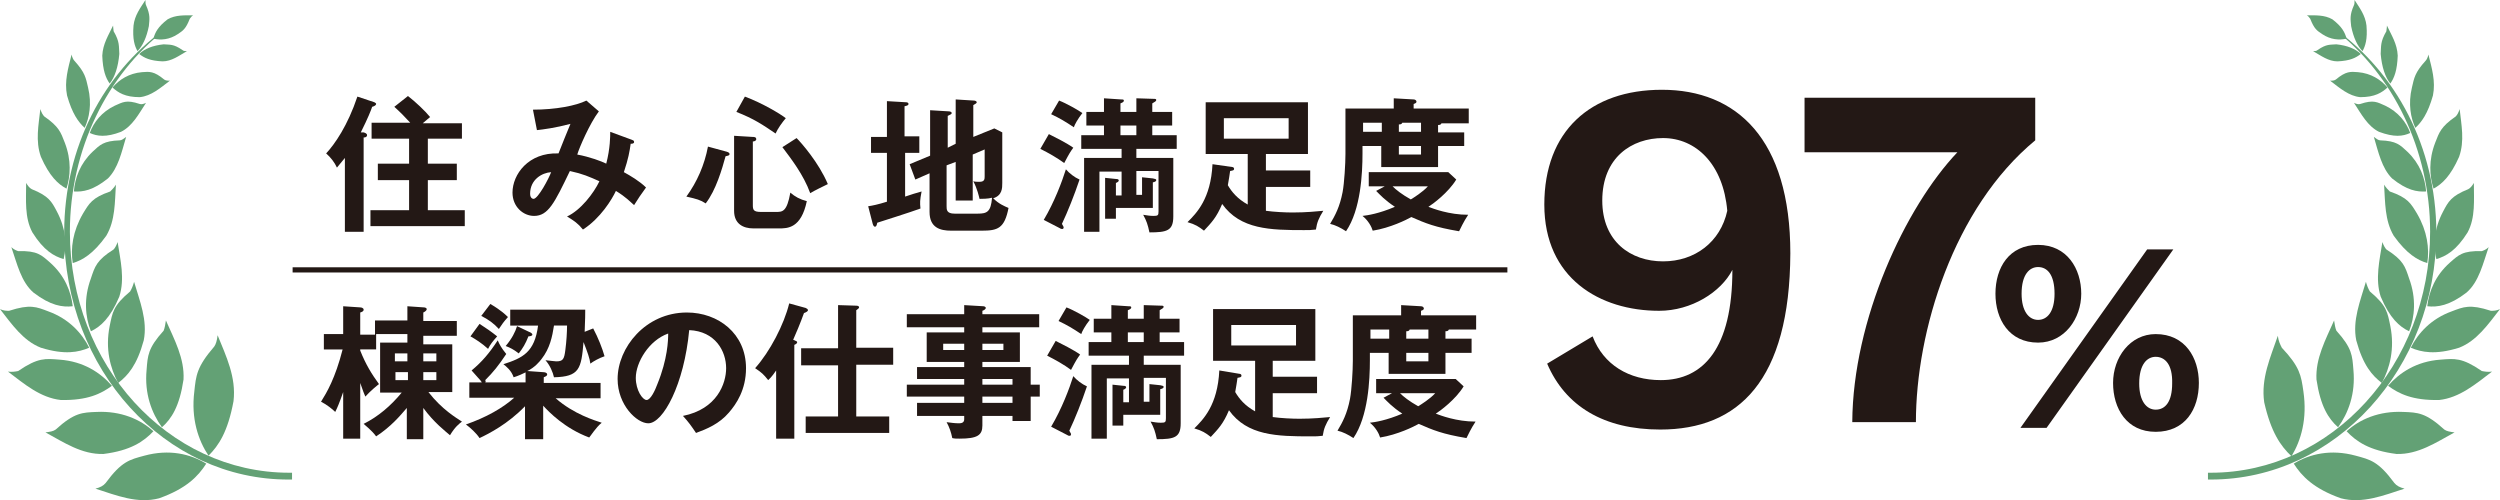 <?xml version="1.0" encoding="utf-8"?>
<!-- Generator: Adobe Illustrator 28.0.0, SVG Export Plug-In . SVG Version: 6.00 Build 0)  -->
<svg version="1.1" id="レイヤー_1" xmlns="http://www.w3.org/2000/svg" xmlns:xlink="http://www.w3.org/1999/xlink" x="0px"
	 y="0px" width="440px" height="88px" viewBox="0 0 440 88" style="enable-background:new 0 0 440 88;" xml:space="preserve">
<style type="text/css">
	.st0{fill:#231815;}
	.st1{fill:#63A175;}
	.st2{fill:none;stroke:#231815;stroke-width:0.915;stroke-miterlimit:10;}
</style>
<g>
	<g>
		<g>
			<path class="st0" d="M64,23.3c0.3,0.1,0.6,0.2,0.6,0.5c0,0.3-0.3,0.4-0.6,0.4v16.6h-3.3v-13c-0.5,0.6-1,1.2-1.4,1.7
				c-0.4-0.9-1.1-1.8-1.9-2.5c1.5-1.6,3.8-4.9,5.5-10l3,1c0.2,0.1,0.3,0.2,0.3,0.3c0,0.2-0.3,0.4-0.7,0.5c-0.2,0.6-0.7,1.9-2,4.5
				L64,23.3z M81.3,21.6v2.8h-6v4.4h5.1v2.9h-5.1V37h6.5v2.8H65.2V37H72v-5.3h-5.5v-2.9H72v-4.4h-6.6v-2.8h6.8
				c-0.9-1-1.8-1.9-2.8-2.8l2.4-1.9c1.3,1,3,2.6,3.9,3.7c-0.2,0.2-1,0.8-1.3,1.1H81.3z"/>
			<path class="st0" d="M111.2,24.6c0.2,0.1,0.4,0.1,0.4,0.4c0,0.3-0.4,0.3-0.6,0.3c-0.2,1.4-0.4,2.6-1.2,5c1.1,0.6,2.8,1.6,3.9,2.7
				c-1.1,1.5-1.2,1.7-2.1,3.1c-0.7-0.6-1.4-1.4-3.2-2.5c-0.7,1.5-2.7,4.8-5.8,6.8c-0.9-1.1-1.5-1.5-2.8-2.3c2.4-1.1,4.7-4.1,5.7-6.2
				c-1.8-0.8-2.9-1.3-5.2-1.8c-2.7,5.6-3.8,7.9-6.3,7.9c-1.9,0-3.8-1.6-3.8-4.1c0-3.2,2.8-7.1,8.1-6.9c0.3-0.8,1.8-4.5,2.1-5.2
				c-2.6,0.7-4.9,1-5.9,1.1l-0.7-3.6c4,0,7.6-0.7,9.4-1.6l2.2,1.9c-1.6,2.1-3.5,6.5-3.8,7.6c2.2,0.4,4.3,1.2,5.1,1.6
				c0.7-2.7,0.7-4.8,0.7-5.6L111.2,24.6z M93.3,34.1c0,0.9,0.6,0.9,0.6,0.9c0.8,0,2.7-3.6,3.1-4.7C95.4,30.4,93.3,31.6,93.3,34.1z"
				/>
			<path class="st0" d="M127.9,26.7c0.3,0.1,0.5,0.2,0.5,0.4c0,0.3-0.3,0.3-0.7,0.4c-0.6,2.2-1.7,6-3.5,8.3
				c-0.9-0.6-1.6-0.8-3.4-1.2c1.9-2.6,3.2-5.6,3.8-8.8L127.9,26.7z M132.5,24.1c0.2,0,0.6,0,0.6,0.4c0,0.3-0.4,0.4-0.6,0.4v11.2
				c0,0.8,0.1,1.2,1.4,1.2h2.7c1.1,0,1.9,0,2.5-3.4c0.8,0.7,1.7,1.2,2.9,1.5c-1,4.8-3.4,4.8-4.9,4.8h-4.5c-1.8,0-3.4-0.8-3.4-3.1
				V23.9L132.5,24.1z M131.1,17c3.2,1.2,6.3,3.1,7.2,3.8c-0.6,0.7-1.4,1.8-1.8,2.7c-2.2-1.5-3.8-2.6-6.9-3.8L131.1,17z M140.2,24.3
				c0.8,0.8,3.9,4.3,5.5,8.1c-0.8,0.4-2.3,1.1-3.1,1.6c-1.2-3.3-3.4-6.1-4.9-8.1L140.2,24.3z"/>
			<path class="st0" d="M161.8,24.1v2.8h-2.5v7.7c0.5-0.2,2.5-0.8,2.9-0.9c-0.3,1.6-0.3,1.9-0.2,3c-1.6,0.6-7.3,2.4-7.6,2.5
				c-0.1,0.5-0.2,0.7-0.4,0.7s-0.3-0.2-0.4-0.5l-0.8-3.1c0.7-0.1,1.7-0.3,3.3-0.8v-8.6h-2.8v-2.8h2.8v-6.3l3.4,0.2
				c0.2,0,0.4,0.1,0.4,0.3c0,0.2-0.2,0.3-0.7,0.4v5.3H161.8z M168.2,25.3v-7.8l3.2,0.2c0.2,0,0.5,0.1,0.5,0.3c0,0.2-0.3,0.3-0.6,0.5
				v5.6l3.7-1.5l1.4,0.7v8.9c0,0.9,0,2.2-1.6,2.7c1,1,2,1.4,2.7,1.7c-0.7,3.6-1.9,4-4.7,4h-5.4c-1.9,0-3.8-0.5-3.8-3.3v-6.8
				l-2.5,1.1l-1-2.7l3.6-1.5v-8l3.3,0.2c0.2,0,0.5,0.1,0.5,0.3c0,0.2-0.3,0.3-0.7,0.5V26L168.2,25.3z M166.6,29.1v7.2
				c0,0.6,0,1.3,1.4,1.3h4.1c1.6,0,2.3-0.3,2.5-2.8c-0.7,0.2-1.8,0.2-2.2,0.2c-0.1-0.4-0.4-1.8-1.1-3.1c0.3,0.1,0.7,0.1,1.1,0.1
				c0.9,0,0.9-0.5,0.9-1v-4.7l-2.1,0.9v8.1h-3v-6.8L166.6,29.1z"/>
			<path class="st0" d="M184.6,23.6c1,0.5,3.2,1.6,4.3,2.4c-0.5,0.7-0.6,0.8-1.6,2.7c-1.2-0.9-2.8-1.8-4.2-2.5L184.6,23.6z
				 M183.7,38.7c1.9-3.2,3.2-6.7,3.9-8.9c0.6,0.7,1.5,1.4,2.4,1.8c-0.9,2.7-2.1,5.7-3.1,7.8c0.2,0.4,0.3,0.5,0.3,0.6
				c0,0.2-0.1,0.3-0.2,0.3c-0.1,0-0.3,0-0.4-0.1L183.7,38.7z M186.4,17.7c1.3,0.5,3.4,1.7,4.1,2.2c-0.8,1-1.4,2.1-1.5,2.5
				c-1.5-1-2.5-1.6-4-2.3L186.4,17.7z M201,34.3v-3.1l1.9,0.2c0.4,0.1,0.6,0.1,0.6,0.3c0,0.2-0.2,0.3-0.6,0.4v4.5h-6.5v1.9h-1.9
				v-7.2l1.9,0.2c0.4,0,0.5,0.1,0.5,0.3c0,0.1-0.2,0.3-0.5,0.4v2.2h1v-4.2h-3.9v10.6h-2.7v-13h6.6v-1.6h-7.1v-2.4h4v-1.7h-3.1v-2.4
				h3.1v-2.4l3,0.2c0.3,0,0.5,0,0.5,0.2c0,0.3-0.4,0.4-0.6,0.5v1.5h2.8v-2.4l3.1,0.1c0.2,0,0.4,0,0.4,0.2c0,0.2-0.2,0.3-0.7,0.6v1.5
				h3.5v2.4h-3.5v1.7h4.3v2.4H200v1.6h6.5v10.3c0,2.5-1.1,2.8-4.2,2.8c-0.3-1.4-0.5-2-1.1-3.1c0.6,0.1,1.2,0.2,1.8,0.2
				c0.8,0,0.9-0.1,0.9-0.8v-7.1H200v4.2H201z M197.2,22.1v1.7h2.8v-1.7H197.2z"/>
			<path class="st0" d="M216.9,29.4c0.1,0,0.3,0.1,0.3,0.3c0,0.3-0.2,0.3-0.7,0.4c-0.1,0.7-0.2,1.4-0.4,2.5c0.7,1.2,1.7,2.4,3.5,3.4
				v-8.9h-7.4V18h18v9.1h-7.4V30h7.8v2.9h-7.8v4.2c1.4,0.2,3.4,0.3,4.7,0.3c2.4,0,4.3-0.2,5.4-0.3c-0.8,1.3-1.1,2-1.3,3.3
				c-0.8,0.1-1.2,0.1-2.1,0.1c-5.9,0-11.2-0.1-14.4-4.6c-1,2.4-1.9,3.3-3.2,4.7c-0.9-0.7-1.5-1.1-2.9-1.5c1.6-1.6,4.1-4.1,4.4-10.2
				L216.9,29.4z M215.4,20.8v3.6h11.4v-3.6H215.4z"/>
			<path class="st0" d="M257.7,23.2v2.5h-4.6v3.7h-10v-3.7h-3.3V27c0,3.5-0.3,9.9-2.9,13.7c-0.9-0.6-1.9-1.1-2.8-1.3
				c0.9-1.5,1.7-3,2.2-5.6c0.3-1.6,0.5-5,0.5-6.7v-8h8.5v-1.8l3.5,0.2c0.3,0,0.5,0.2,0.5,0.4c0,0.2-0.2,0.3-0.5,0.4v0.8h9.7v2.6
				h-4.8c-0.1,0.2-0.2,0.3-0.6,0.3v1.3H257.7z M243.7,32.8h-2.8v-2.5h14l1.4,1.3c-1.4,2.3-4.1,4.3-4.9,4.8c0.8,0.3,3.6,1.4,7,1.4
				c-0.8,1.2-1.4,2.5-1.6,2.9c-4.2-0.7-5.9-1.4-8.4-2.5c-0.9,0.5-3.7,1.9-6.8,2.4c-0.2-0.7-0.8-1.8-1.8-2.6c0.9-0.1,2.9-0.4,5.7-1.6
				c-1.8-1.2-2.6-2.1-3.3-2.8L243.7,32.8z M243.2,23.2v-1.6h-3.3v1.6H243.2z M245.1,32.8c0.6,0.6,1.6,1.4,3.2,2.3
				c0.5-0.3,2.1-1.3,3-2.3H245.1z M250.1,23.2v-1.6h-3.3c-0.1,0.3-0.4,0.3-0.6,0.3v1.3H250.1z M246.2,25.7v1.5h3.9v-1.5H246.2z"/>
		</g>
	</g>
	<g>
		<g>
			<path class="st0" d="M66.9,69v-8.7h4.8v-1.5h-5.5v2.7h-2.8v0.2c1,2.5,2,4.1,3.3,5.9c-0.4,0.3-1.5,1.2-2.4,2.2
				c-0.2-0.5-0.4-0.9-0.9-2.4v9.8h-3V69c-0.7,2-1,2.7-1.4,3.5c-0.5-0.5-1.5-1.3-2.5-1.8c1-1.6,2.5-4.1,3.8-9.2H57v-2.7h3.4v-4.9
				l3,0.2c0.2,0,0.6,0.1,0.6,0.4c0,0.3-0.3,0.4-0.6,0.5v3.9H66v-2.5h5.7v-2.5l2.9,0.2c0.2,0,0.5,0.1,0.5,0.3c0,0.3-0.4,0.5-0.6,0.6
				v1.5h5.9v2.6h-5.9v1.5h5.1V69h-4.2c2.4,3.1,5,4.6,5.9,5.2c-0.5,0.4-1.2,0.9-2.1,2.4c-0.8-0.7-2.8-2.2-4.7-4.8v5.5h-2.9v-5.5
				c-1.2,1.4-2.8,3.3-5.4,5c-0.8-1.1-1.9-1.9-2.2-2.2c2.6-1.3,4.8-3.2,6.7-5.5H66.9z M71.7,63.6v-1.4h-2.2v1.4H71.7z M69.6,65.5v1.4
				h2.2v-1.4H69.6z M76.8,63.6v-1.4h-2.3v1.4H76.8z M74.5,65.5v1.4h2.3v-1.4H74.5z"/>
			<path class="st0" d="M92.8,65.4c-0.8,0.4-1.7,0.8-2.4,1c-0.4-1.2-1.3-1.9-1.8-2.3c3.4-1.1,5.5-2.1,6.1-6.8h-4.9v-2.8h13.2
				c0,0.7,0,1.6-0.1,3.9l1.5-0.6c0.9,1.7,1.6,3.5,2,4.9c-0.9,0.3-2,0.9-2.5,1.3c-0.1-0.9-0.5-2-1.2-3.8c-0.4,4.7-0.7,6.1-5.2,6.2
				c-0.2-0.9-0.7-2.1-1.5-3c1,0.1,1.7,0.2,1.9,0.2c1.2,0,1.4-0.4,1.6-2c0.2-1.5,0.3-3.2,0.3-4.3h-2.3c-0.3,1.9-0.7,4-2.2,5.9
				c-0.3,0.4-1.2,1.5-2.5,2.1l2.8,0.2c0.3,0,0.7,0.1,0.7,0.4c0,0.3-0.4,0.4-0.6,0.5v1h10v2.7h-7.9c3.2,2.8,6.9,3.9,8.1,4.3
				c-1,0.8-2,2.4-2.2,2.6c-4.3-1.6-7.1-4.5-8.1-5.6v5.9h-3.2v-5.8c-3,3.1-6.3,4.8-8,5.6c-0.6-0.9-1.6-1.8-2.4-2.4
				c3.5-1.2,6.5-2.9,8.5-4.7h-7.9v-2.7h2.2c-0.1-0.1-0.1-0.2-0.2-0.3l-1.6-1.8c1.8-1.5,3.1-3,4.6-5.3c0.3,0.7,0.6,1.3,1.5,2.4
				c-1.4,2.1-2.3,3.2-3.7,4.6c0.1,0.2,0.1,0.3,0,0.4h7.1V65.4z M84.4,57c1.1,0.7,2.1,1.4,3.1,2.2c-0.8,0.9-1.2,1.4-1.6,2.2
				c-1.1-1-2.2-1.7-3.1-2.2L84.4,57z M86.3,53.5c0.5,0.3,1.9,1.1,3.1,2.3c-0.8,0.9-1,1.2-1.6,2.1c-0.9-1-1.9-1.7-3.1-2.3L86.3,53.5z
				 M93.1,58.4c0.3,0.1,0.6,0.3,0.6,0.5c0,0.2-0.4,0.3-0.7,0.3c-0.5,1.3-1,2.1-1.7,3c-0.9-0.7-1.5-1-2.3-1.3c1.1-1.3,1.7-2.5,2-3.5
				L93.1,58.4z"/>
			<path class="st0" d="M120.2,73.2c6-1.2,7.6-5.7,7.6-8.4c0-3-1.9-6.5-6.5-6.7c-0.9,9.6-4.6,16.4-7.2,16.4c-2,0-5.4-3.2-5.4-7.8
				c0-5.5,4.9-11.7,12.2-11.7c5.5,0,10.4,3.7,10.4,9.8c0,3.8-1.7,6.3-3,7.8c-1.7,2-3.9,2.9-5.8,3.6C121.7,75,121.2,74.3,120.2,73.2z
				 M111.9,66.5c0,2.2,1.2,3.9,1.9,3.9c0.7,0,1.5-1.7,1.9-2.8c1.8-4.4,1.9-7.7,1.9-8.9C114.2,59.9,111.9,63.8,111.9,66.5z"/>
			<path class="st0" d="M139.8,77.2h-3.2v-12c-0.8,1.2-1.2,1.5-1.4,1.7c-0.8-1-1.1-1.3-2.3-2.1c2.6-2.9,5.1-7.7,6-11.4l2.9,0.8
				c0.2,0.1,0.4,0.2,0.4,0.4c0,0.2-0.4,0.4-0.7,0.5c-0.6,1.7-1.5,3.8-1.9,4.7c0.5,0.2,0.7,0.3,0.7,0.4c0,0.3-0.3,0.4-0.5,0.5V77.2z
				 M147.5,64.3H141v-3h6.5v-7.6l3.2,0.1c0.3,0,0.5,0.1,0.5,0.3c0,0.2-0.4,0.4-0.5,0.5v6.6h6.5v3h-6.5v9.1h5.8v2.9h-14.7v-2.9h5.7
				V64.3z"/>
			<path class="st0" d="M183,67.7v2.1h-1.6v4.3h-3.2v-0.9h-5.3v1.7c0,1.7-0.9,2.3-4,2.3c-0.6,0-0.9,0-1.3-0.1c-0.2-1-0.5-1.9-1-2.8
				c0.7,0.1,1.5,0.2,2.2,0.2c0.4,0,0.9-0.1,0.9-0.7v-0.6h-8.3v-2.3h8.3v-1.1h-10.1v-2.1h10.1v-1h-8.3v-2.1h8.3v-0.9h-6.6v-5.2h6.6
				v-0.9h-10.1v-2.3h10.1v-1.6l3.4,0.2c0.1,0,0.4,0.1,0.4,0.3c0,0.2-0.3,0.4-0.6,0.5v0.6h10v2.3h-10v0.9h6.6v5.2h-6.6v0.9h8.5v3.1
				H183z M169.7,61.6v-1.1H166v1.1H169.7z M172.9,60.5v1.1h3.7v-1.1H172.9z M178.2,67.7v-1h-5.3v1H178.2z M178.2,70.9v-1.1h-5.3v1.1
				H178.2z"/>
			<path class="st0" d="M185.8,60c1,0.5,3.2,1.6,4.3,2.4c-0.5,0.7-0.6,0.8-1.6,2.7c-1.2-0.9-2.8-1.8-4.2-2.5L185.8,60z M185,75.1
				c1.9-3.2,3.2-6.7,3.9-8.9c0.6,0.7,1.5,1.4,2.4,1.8c-0.9,2.7-2.1,5.7-3.1,7.8c0.2,0.4,0.3,0.5,0.3,0.6c0,0.2-0.1,0.3-0.2,0.3
				c-0.1,0-0.3,0-0.4-0.1L185,75.1z M187.7,54.1c1.3,0.5,3.4,1.7,4.1,2.2c-0.8,1-1.4,2.1-1.5,2.5c-1.5-1-2.5-1.6-4-2.3L187.7,54.1z
				 M202.3,70.7v-3.1l1.9,0.2c0.4,0.1,0.6,0.1,0.6,0.3c0,0.2-0.2,0.3-0.6,0.4V73h-6.5v1.9h-1.9v-7.2l1.9,0.2c0.4,0,0.5,0.1,0.5,0.3
				c0,0.1-0.2,0.3-0.5,0.4v2.2h1v-4.2h-3.9v10.6h-2.7v-13h6.6v-1.6h-7.1v-2.4h4v-1.7h-3.1v-2.4h3.1v-2.4l3,0.2c0.3,0,0.5,0,0.5,0.2
				c0,0.3-0.4,0.4-0.6,0.5v1.5h2.8v-2.4l3.1,0.1c0.2,0,0.4,0,0.4,0.2c0,0.2-0.2,0.3-0.7,0.6v1.5h3.5v2.4h-3.5v1.7h4.3v2.4h-7.1v1.6
				h6.5v10.3c0,2.5-1.1,2.8-4.2,2.8c-0.3-1.4-0.5-2-1.1-3.1c0.6,0.1,1.2,0.2,1.8,0.2c0.8,0,0.9-0.1,0.9-0.8v-7.1h-3.9v4.2H202.3z
				 M198.5,58.5v1.7h2.8v-1.7H198.5z"/>
			<path class="st0" d="M218.2,65.8c0.1,0,0.3,0.1,0.3,0.3c0,0.3-0.2,0.3-0.7,0.4c-0.1,0.7-0.2,1.4-0.4,2.5c0.7,1.2,1.7,2.4,3.5,3.4
				v-8.9h-7.4v-9.1h18v9.1H224v2.8h7.8v2.9H224v4.2c1.4,0.2,3.4,0.3,4.7,0.3c2.4,0,4.3-0.2,5.4-0.3c-0.8,1.3-1.1,2-1.3,3.3
				c-0.8,0.1-1.2,0.1-2.1,0.1c-5.9,0-11.2-0.1-14.4-4.6c-1,2.4-1.9,3.3-3.2,4.7c-0.9-0.7-1.5-1.1-2.9-1.5c1.6-1.6,4.1-4.1,4.4-10.2
				L218.2,65.8z M216.7,57.2v3.6h11.4v-3.6H216.7z"/>
			<path class="st0" d="M259,59.6v2.5h-4.6v3.7h-10v-3.7h-3.3v1.3c0,3.5-0.3,9.9-2.9,13.7c-0.9-0.6-1.9-1.1-2.8-1.3
				c0.9-1.5,1.7-3,2.2-5.6c0.3-1.6,0.5-5,0.5-6.7v-8h8.5v-1.8l3.5,0.2c0.3,0,0.5,0.2,0.5,0.4c0,0.2-0.2,0.3-0.5,0.4v0.8h9.7V58H255
				c-0.1,0.2-0.2,0.3-0.6,0.3v1.3H259z M245,69.2h-2.8v-2.5h14l1.4,1.3c-1.4,2.3-4.1,4.3-4.9,4.8c0.8,0.3,3.6,1.4,7,1.4
				c-0.8,1.2-1.4,2.5-1.6,2.9c-4.2-0.7-5.9-1.4-8.4-2.5c-0.9,0.5-3.7,1.9-6.8,2.4c-0.2-0.7-0.8-1.8-1.8-2.6c0.9-0.1,2.9-0.4,5.7-1.6
				c-1.8-1.2-2.6-2.1-3.3-2.8L245,69.2z M244.5,59.6V58h-3.3v1.6H244.5z M246.4,69.2c0.6,0.6,1.6,1.4,3.2,2.3c0.5-0.3,2.1-1.3,3-2.3
				H246.4z M251.4,59.6V58h-3.3c-0.1,0.3-0.4,0.3-0.6,0.3v1.3H251.4z M247.5,62.1v1.5h3.9v-1.5H247.5z"/>
		</g>
	</g>
	<g>
		<g>
			<path class="st0" d="M292.2,75.6c-9.9,0-16.7-4.1-19.9-11.6l8-4.8c1.9,5,6.4,7.7,12,7.7c7.5,0,12.6-5.6,12.6-19.4
				c-2,3.9-7.2,7.2-12.9,7.2c-10.4,0-20.2-5.7-20.2-18.7c0-12.9,8.1-20.2,20.7-20.2c13.1,0,22.6,8.6,22.6,28.8
				C315,67,306,75.6,292.2,75.6z M292.7,24.3c-5.5,0-10.7,3.4-10.7,11c0,7.2,5,10.7,10.7,10.7c5.6,0,10.1-3.4,11.3-8.9
				C303.3,28.9,298.5,24.3,292.7,24.3z"/>
			<path class="st0" d="M337.2,74.3H326c0.1-18,9.3-37.8,18.5-47.5h-26.9v-9.6h40.6v7.5C343.8,36.6,337.2,58.3,337.2,74.3z"/>
			<path class="st0" d="M358.7,60.3c-5.1,0-7.5-4.1-7.5-8.6c0-4.6,2.4-8.6,7.5-8.6s7.6,4.2,7.6,8.6C366.3,56,363.4,60.3,358.7,60.3z
				 M360.2,75.3h-4.6l22.3-31.4h4.6L360.2,75.3z M358.7,47c-1.5,0-2.9,1.3-2.9,4.7c0,3.1,1.3,4.6,2.9,4.6s2.9-1.4,2.9-4.6
				C361.6,48.3,360.3,47,358.7,47z M379.4,76c-5.1,0-7.5-4.1-7.5-8.6c0-4.5,3-8.6,7.5-8.6c5.2,0,7.6,4.2,7.6,8.6
				C387,72,384.6,76,379.4,76z M379.4,62.8c-1.5,0-2.9,1.3-2.9,4.7c0,3.1,1.3,4.6,2.9,4.6c1.7,0,2.9-1.4,2.9-4.6
				C382.4,64.1,381,62.8,379.4,62.8z"/>
		</g>
	</g>
	<g>
		<g>
			<g>
				<g>
					<g>
						<path class="st1" d="M411.1,5.2c0,0-0.1,0.1-0.1,0.1c0,0,0,0,0,0c10.1,7.8,16.7,21,16.7,35.5c0,23.4-17.3,42.4-38.6,42.4
							c-0.2,0-0.3,0-0.5,0v1.2c0.2,0,0.3,0,0.5,0c21.9,0,39.7-19.5,39.7-43.6C428.7,25.8,421.7,12.9,411.1,5.2z"/>
					</g>
				</g>
			</g>
		</g>
		<path class="st1" d="M414.4,0c0.9,1.4,1.9,2.7,2.1,4.5c0.2,2.4-0.2,3.6-0.7,4.5c-0.9-0.9-1.6-2.4-2-4.4c-0.1-1.2-0.3-1.9,0.5-3.7
			C414.4,0.7,414.4,0.4,414.4,0z"/>
		<path class="st1" d="M407.1,9c1.4,0.8,2.7,1.8,4.3,1.8c2.2-0.1,3.2-0.6,4.1-1.3c-0.9-0.9-2.4-1.5-4.3-1.7c-1.1,0.1-1.7-0.1-3.3,1
			C407.7,9,407.4,9,407.1,9z"/>
		<path class="st1" d="M420.1,4.5c0.8,1.7,1.8,3.2,1.9,5.3c-0.1,2.6-0.6,3.9-1.3,4.9c-0.9-1.1-1.5-2.9-1.7-5.2c0.1-1.4-0.1-2.1,1-4
			C420,5.3,420.1,4.9,420.1,4.5z"/>
		<path class="st1" d="M427.4,9.6c0.6,2.4,1.3,4.7,0.8,7.2c-0.9,3.2-2,4.7-3.1,5.7c-0.8-1.7-1.3-4.2-0.6-7.1
			c0.4-1.7,0.5-2.6,2.4-4.7C427.1,10.5,427.3,10.1,427.4,9.6z"/>
		<path class="st1" d="M432.9,19.2c0.3,2.8,0.9,5.6-0.1,8.4c-1.5,3.4-3,4.8-4.5,5.6c-0.7-2.2-0.9-5,0.3-8.1c0.7-1.8,1-2.8,3.6-4.6
			C432.5,20.2,432.7,19.8,432.9,19.2z"/>
		<path class="st1" d="M435.4,32.2c0,3,0.3,6.1-1.1,8.7c-2,3.2-3.8,4.2-5.5,4.7c-0.6-2.5-0.4-5.4,1.2-8.4c0.9-1.7,1.4-2.7,4.4-3.9
			C434.8,33.1,435.1,32.7,435.4,32.2z"/>
		<path class="st1" d="M438,43.5c-1,2.9-1.7,6.1-3.9,8c-3,2.3-5.1,2.6-6.9,2.4c0.3-2.6,1.4-5.4,4-7.7c1.5-1.3,2.2-2.1,5.6-2
			C437.1,44.1,437.6,43.9,438,43.5z"/>
		<path class="st1" d="M440,54.4c-2.1,2.7-4.1,5.6-7.2,6.8c-4.2,1.3-6.6,0.8-8.5,0c1.3-2.6,3.6-5.1,7.2-6.4c2.1-0.8,3.2-1.3,6.9-0.1
			C438.8,54.7,439.4,54.7,440,54.4z"/>
		<path class="st1" d="M438.6,65.4c-2.9,2.2-5.7,4.6-9.3,5c-4.7,0.1-7.1-1.1-9-2.5c2-2.3,5-4.3,9.2-4.6c2.5-0.2,3.8-0.4,7.3,2
			C437.3,65.4,437.9,65.5,438.6,65.4z"/>
		<path class="st1" d="M432,76.1c-3.3,1.8-6.4,3.9-10.2,3.8c-4.8-0.6-7.1-2.2-8.8-4c2.3-2.1,5.7-3.6,10-3.4c2.5,0.1,3.9,0.1,7.2,3.1
			C430.6,75.9,431.2,76,432,76.1z"/>
		<path class="st1" d="M423.2,86c-3.7,1.2-7.4,2.7-11.2,1.7c-4.8-1.7-6.9-3.9-8.3-6.1c2.8-1.7,6.5-2.6,10.9-1.4c2.6,0.7,4,1,6.8,4.8
			C421.8,85.5,422.4,85.8,423.2,86z"/>
		<path class="st1" d="M400.9,59.1c-1.3,3.8-3,7.5-2.4,11.7c1.2,5.3,2.9,7.7,4.8,9.5c1.7-2.8,2.8-6.6,2.1-11.4
			c-0.4-2.8-0.6-4.3-3.8-7.7C401.3,60.6,401,60,400.9,59.1z"/>
		<path class="st1" d="M410.8,56.4c-1.5,3.4-3.3,6.7-3.1,10.4c0.7,4.7,2.1,6.9,3.8,8.4c1.8-2.5,3.1-5.9,2.7-10.1
			c-0.2-2.5-0.2-3.8-3-6.9C411,57.7,410.9,57.1,410.8,56.4z"/>
		<path class="st1" d="M416.4,49.6c-1,3.4-2.4,6.8-1.7,10.3c1.2,4.4,2.8,6.2,4.5,7.5c1.4-2.6,2.3-6,1.5-10c-0.5-2.4-0.6-3.6-3.6-6.1
			C416.8,50.8,416.6,50.3,416.4,49.6z"/>
		<path class="st1" d="M419.3,42.6c-0.5,3.2-1.3,6.5-0.3,9.6c1.6,3.8,3.3,5.3,5,6.1c1-2.5,1.3-5.8,0-9.3c-0.7-2.1-1-3.2-4-5.1
			C419.8,43.7,419.5,43.2,419.3,42.6z"/>
		<path class="st1" d="M419.6,32.5c0.2,3.1,0.1,6.3,1.7,9c2.3,3.2,4.2,4.3,5.9,4.8c0.4-2.6,0-5.6-1.8-8.7c-1.1-1.8-1.6-2.8-4.8-3.9
			C420.3,33.4,419.9,33,419.6,32.5z"/>
		<path class="st1" d="M417.8,24.1c0.8,2.7,1.4,5.5,3.2,7.3c2.6,2.1,4.4,2.4,6,2.3c-0.2-2.4-1.1-4.9-3.3-7c-1.3-1.2-1.9-1.9-4.8-2
			C418.6,24.7,418.2,24.4,417.8,24.1z"/>
		<path class="st1" d="M414.3,18.1c1.3,2,2.4,4.1,4.4,5.1c2.7,1,4.2,0.8,5.5,0.2c-0.7-1.9-2.1-3.7-4.4-4.8c-1.4-0.6-2-1.1-4.4-0.3
			C415.1,18.4,414.7,18.3,414.3,18.1z"/>
		<path class="st1" d="M410.1,14.2c1.7,1.3,3.3,2.7,5.3,2.9c2.6,0,3.8-0.8,4.8-1.7c-1.2-1.4-2.9-2.5-5.2-2.7
			c-1.3-0.1-2.1-0.2-3.9,1.3C410.8,14.2,410.5,14.2,410.1,14.2z"/>
		<path class="st1" d="M406,2.7c1.5,0,3.1-0.1,4.5,0.7c1.7,1.3,2.2,2.3,2.5,3.4c-1.3,0.3-2.8,0.2-4.3-0.8c-0.9-0.6-1.4-0.9-2.1-2.7
			C406.4,3,406.2,2.8,406,2.7z"/>
	</g>
	<g>
		<g>
			<g>
				<g>
					<g>
						<path class="st1" d="M28.9,5.2c0,0,0.1,0.1,0.1,0.1c0,0,0,0,0,0c-10.1,7.8-16.7,21-16.7,35.5c0,23.4,17.3,42.4,38.6,42.4
							c0.2,0,0.3,0,0.5,0v1.2c-0.2,0-0.3,0-0.5,0C29,84.5,11.3,65,11.3,40.9C11.3,25.8,18.3,12.9,28.9,5.2z"/>
					</g>
				</g>
			</g>
		</g>
		<path class="st1" d="M25.6,0c-0.9,1.4-1.9,2.7-2.1,4.5c-0.2,2.4,0.2,3.6,0.7,4.5c0.9-0.9,1.6-2.4,2-4.4c0.1-1.2,0.3-1.9-0.5-3.7
			C25.6,0.7,25.6,0.4,25.6,0z"/>
		<path class="st1" d="M32.9,9c-1.4,0.8-2.7,1.8-4.3,1.8c-2.2-0.1-3.2-0.6-4.1-1.3c0.9-0.9,2.4-1.5,4.3-1.7c1.1,0.1,1.7-0.1,3.3,1
			C32.3,9,32.6,9,32.9,9z"/>
		<path class="st1" d="M19.9,4.5c-0.8,1.7-1.8,3.2-1.9,5.3c0.1,2.6,0.6,3.9,1.3,4.9c0.9-1.1,1.5-2.9,1.7-5.2c-0.1-1.4,0.1-2.1-1-4
			C20,5.3,19.9,4.9,19.9,4.5z"/>
		<path class="st1" d="M12.6,9.6c-0.6,2.4-1.3,4.7-0.8,7.2c0.9,3.2,2,4.7,3.1,5.7c0.8-1.7,1.3-4.2,0.6-7.1c-0.4-1.7-0.5-2.6-2.4-4.7
			C12.9,10.5,12.7,10.1,12.6,9.6z"/>
		<path class="st1" d="M7.1,19.2c-0.3,2.8-0.9,5.6,0.1,8.4c1.5,3.4,3,4.8,4.5,5.6c0.7-2.2,0.9-5-0.3-8.1c-0.7-1.8-1-2.8-3.6-4.6
			C7.5,20.2,7.3,19.8,7.1,19.2z"/>
		<path class="st1" d="M4.6,32.2c0,3-0.3,6.1,1.1,8.7c2,3.2,3.8,4.2,5.5,4.7c0.6-2.5,0.4-5.4-1.2-8.4c-0.9-1.7-1.4-2.7-4.4-3.9
			C5.2,33.1,4.9,32.7,4.6,32.2z"/>
		<path class="st1" d="M2,43.5c1,2.9,1.7,6.1,3.9,8c3,2.3,5.1,2.6,6.9,2.4c-0.3-2.6-1.4-5.4-4-7.7c-1.5-1.3-2.2-2.1-5.6-2
			C2.9,44.1,2.4,43.9,2,43.5z"/>
		<path class="st1" d="M0,54.4c2.1,2.7,4.1,5.6,7.2,6.8c4.2,1.3,6.6,0.8,8.5,0c-1.3-2.6-3.6-5.1-7.2-6.4c-2.1-0.8-3.2-1.3-6.9-0.1
			C1.2,54.7,0.6,54.7,0,54.4z"/>
		<path class="st1" d="M1.4,65.4c2.9,2.2,5.7,4.6,9.3,5c4.7,0.1,7.1-1.1,9-2.5c-2-2.3-5-4.3-9.2-4.6c-2.5-0.2-3.8-0.4-7.3,2
			C2.7,65.4,2.1,65.5,1.4,65.4z"/>
		<path class="st1" d="M8,76.1c3.3,1.8,6.4,3.9,10.2,3.8c4.8-0.6,7.1-2.2,8.8-4c-2.3-2.1-5.7-3.6-10-3.4c-2.5,0.1-3.9,0.1-7.2,3.1
			C9.4,75.9,8.8,76,8,76.1z"/>
		<path class="st1" d="M16.8,86c3.7,1.2,7.4,2.7,11.2,1.7c4.8-1.7,6.9-3.9,8.3-6.1c-2.8-1.7-6.5-2.6-10.9-1.4c-2.6,0.7-4,1-6.8,4.8
			C18.2,85.5,17.6,85.8,16.8,86z"/>
		<path class="st1" d="M38.3,59c1.5,3.7,3.3,7.4,2.8,11.6c-1,5.4-2.6,7.8-4.4,9.6c-1.8-2.7-3.1-6.5-2.5-11.3
			c0.3-2.8,0.4-4.3,3.5-7.9C38,60.6,38.2,59.9,38.3,59z"/>
		<path class="st1" d="M29.2,56.4c1.5,3.4,3.3,6.7,3.1,10.4c-0.7,4.7-2.1,6.9-3.8,8.4c-1.8-2.5-3.1-5.9-2.7-10.1
			c0.2-2.5,0.2-3.8,3-6.9C29,57.7,29.1,57.1,29.2,56.4z"/>
		<path class="st1" d="M23.6,49.6c1,3.4,2.4,6.8,1.7,10.3c-1.2,4.4-2.8,6.2-4.5,7.5c-1.4-2.6-2.3-6-1.5-10c0.5-2.4,0.6-3.6,3.6-6.1
			C23.2,50.8,23.4,50.3,23.6,49.6z"/>
		<path class="st1" d="M20.7,42.6c0.5,3.2,1.3,6.5,0.3,9.6c-1.6,3.8-3.3,5.3-5,6.1c-1-2.5-1.3-5.8,0-9.3c0.7-2.1,1-3.2,4-5.1
			C20.2,43.7,20.5,43.2,20.7,42.6z"/>
		<path class="st1" d="M20.4,32.5c-0.2,3.1-0.1,6.3-1.7,9c-2.3,3.2-4.2,4.3-5.9,4.8c-0.4-2.6,0-5.6,1.8-8.7c1.1-1.8,1.6-2.8,4.8-3.9
			C19.7,33.4,20.1,33,20.4,32.5z"/>
		<path class="st1" d="M22.2,24.1c-0.8,2.7-1.4,5.5-3.2,7.3c-2.6,2.1-4.4,2.4-6,2.3c0.2-2.4,1.1-4.9,3.3-7c1.3-1.2,1.9-1.9,4.8-2
			C21.4,24.7,21.8,24.4,22.2,24.1z"/>
		<path class="st1" d="M25.7,18.1c-1.3,2-2.4,4.1-4.4,5.1c-2.6,1-4.2,0.8-5.5,0.2c0.7-1.9,2.1-3.7,4.4-4.8c1.4-0.6,2-1.1,4.4-0.3
			C24.9,18.4,25.3,18.3,25.7,18.1z"/>
		<path class="st1" d="M29.9,14.2c-1.7,1.3-3.3,2.7-5.3,2.9c-2.6,0-3.8-0.8-4.8-1.7c1.2-1.4,2.9-2.5,5.2-2.7
			c1.3-0.1,2.1-0.2,3.9,1.3C29.2,14.2,29.5,14.2,29.9,14.2z"/>
		<path class="st1" d="M34,2.7c-1.5,0-3.1-0.1-4.5,0.7c-1.7,1.3-2.2,2.3-2.5,3.4c1.3,0.3,2.8,0.2,4.3-0.8c0.9-0.6,1.4-0.9,2.1-2.7
			C33.6,3,33.8,2.8,34,2.7z"/>
	</g>
	<line class="st2" x1="51.5" y1="47.5" x2="265.3" y2="47.5"/>
</g>
</svg>
